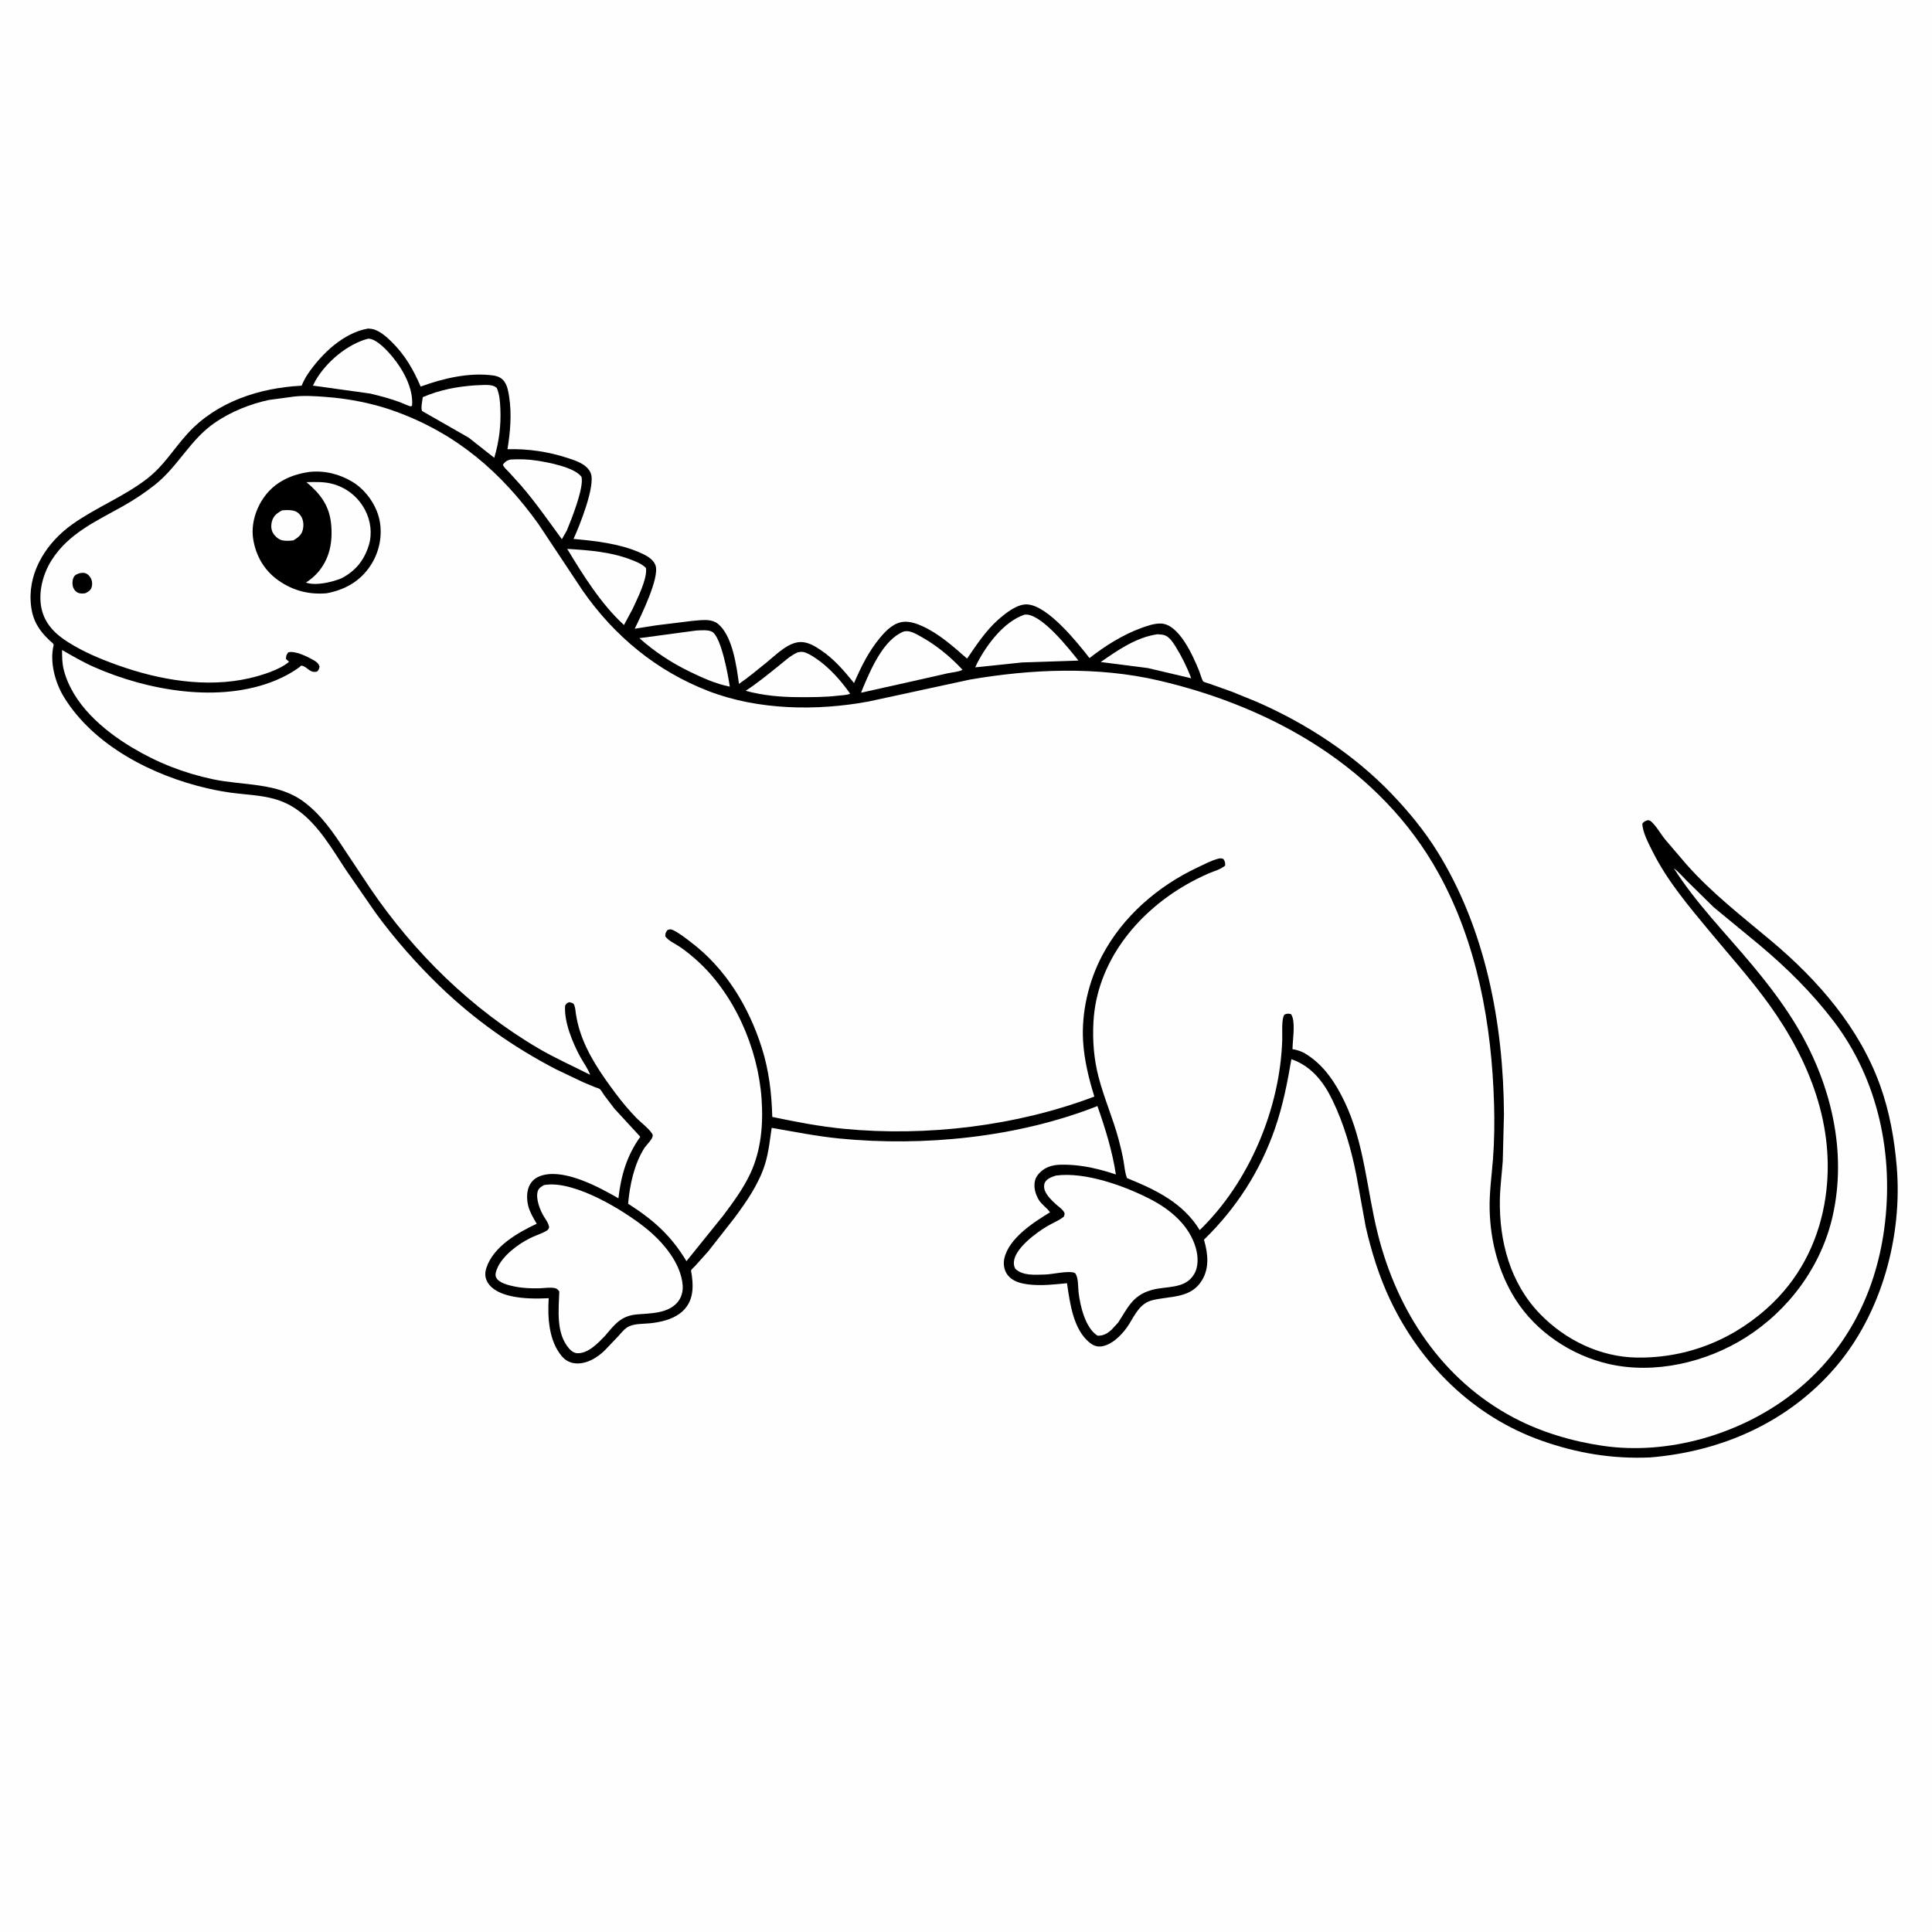 <svg version="1.1" xmlns="http://www.w3.org/2000/svg" style="display: block;" viewBox="0 0 2048 2048" width="1024" height="1024">
<path transform="translate(0,0)" fill="rgb(254,254,254)" d="M -0 -0 L 2048 0 L 2048 2048 L -0 2048 L -0 -0 z"/>
<path transform="translate(0,0)" fill="rgb(0,0,0)" d="M 390.155 348.27 C 392.535 348.434 394.936 348.634 397.194 349.462 C 403.969 351.949 410.066 357.36 415.145 362.351 C 429.342 376.305 438.137 391.691 445.93 409.803 C 469.642 401.083 497.829 394.418 523.264 398.088 C 527.747 398.735 531.928 400.643 534.596 404.435 C 537.916 409.157 538.815 414.911 539.7 420.481 C 542.609 438.792 540.919 458.033 537.935 476.191 C 559.653 475.577 581.444 478.786 602.062 485.599 C 610.896 488.518 622.169 492.074 626.152 501.438 C 631.698 514.477 613.954 558.351 607.953 571.276 C 631.294 573.444 656.024 576.126 677.732 585.512 C 684.293 588.349 692.462 592.239 694.916 599.531 C 699.312 612.599 679.198 653.399 672.827 666.472 L 695.91 662.84 L 733.785 658.181 C 739.379 657.712 745.663 656.827 751.221 657.477 C 754.588 657.871 758.082 658.941 760.764 661.064 C 776.535 673.545 780.772 706.268 783.35 724.972 C 793.716 717.809 803.43 709.592 813.235 701.69 C 823.412 693.488 837.092 679.018 851.317 680.727 C 858.16 681.55 864.202 685.198 869.822 688.965 C 884.252 698.635 894.47 710.753 905.315 724.073 C 912.83 706.705 920.862 690.366 933.09 675.764 C 939.635 667.948 947.834 659.671 958.671 659.092 C 964.979 658.755 971.935 661.14 977.625 663.701 C 995.371 671.687 1010.59 685.453 1025.15 698.125 C 1035.13 683.701 1044.87 668.591 1058.14 656.892 C 1065.96 649.993 1078.67 639.635 1089.74 640.748 C 1111.45 642.93 1141.82 680.758 1154.92 697.585 C 1171.12 684.872 1190.01 672.98 1209.36 665.879 C 1215.96 663.456 1223.3 660.833 1230.42 660.962 C 1250.03 661.318 1264.96 696.041 1271.17 711.274 C 1271.99 713.277 1274.24 721.216 1275.55 722.378 C 1276.55 723.276 1280.75 724.278 1282.28 724.834 L 1306.17 733.36 L 1331.91 743.85 C 1384.76 766.857 1435.47 799.946 1475.42 841.72 C 1493.16 860.267 1509.82 880.505 1523.4 902.295 C 1574.77 984.668 1593.79 1085.27 1594.26 1181.25 L 1593 1230.5 C 1592.08 1244.04 1590.22 1257.48 1589.94 1271.07 C 1589.04 1315.73 1600.86 1360.28 1632.65 1393 C 1659.39 1420.52 1696.32 1438.48 1735.01 1439.08 C 1789.86 1439.93 1840.87 1418.82 1879.98 1380.42 C 1910.65 1350.32 1928.91 1311.54 1935.09 1269.25 C 1946.04 1194.39 1918.29 1124.31 1875.05 1064.38 C 1855.52 1037.31 1833.18 1012.54 1811.92 986.863 C 1789.71 960.052 1767.49 933.923 1751.79 902.606 C 1747.88 894.827 1740.91 881.644 1740.97 873 C 1743.1 870.491 1743.97 870.379 1747 869.341 C 1748.2 869.664 1749.27 869.91 1750.24 870.758 C 1755.59 875.454 1760.28 883.792 1764.83 889.539 L 1787.93 916.548 C 1815.16 947.222 1846.91 971.561 1878.12 997.808 C 1927.27 1039.14 1971.02 1089.42 1993 1150.56 C 2002.98 1178.32 2008.13 1207.3 2010.61 1236.62 C 2016.86 1310.51 1994.46 1392.35 1945.99 1448.98 C 1895.82 1507.59 1825.19 1538.67 1749.25 1544.94 C 1709.07 1546.68 1671.77 1540.52 1633.88 1527.08 C 1562.02 1501.59 1506.21 1446.47 1473.72 1378.1 C 1462.03 1353.5 1453.79 1326.91 1447.71 1300.39 L 1437.81 1245.76 C 1432.4 1218.34 1424.66 1191.43 1412.46 1166.21 C 1402.98 1146.61 1390.01 1130.07 1368.93 1122.77 C 1364.68 1147.81 1359.87 1172.12 1351.55 1196.22 C 1335.98 1241.34 1310.39 1280.98 1276.27 1314.11 L 1276.69 1315.64 C 1280.51 1329.61 1282.02 1344.28 1274.1 1357.24 C 1262.16 1376.81 1240.44 1373.56 1221.44 1378.32 C 1208.86 1381.46 1203.52 1392.77 1197.34 1402.95 C 1191.38 1412.76 1180.38 1424.77 1168.78 1427.03 C 1163.7 1428.02 1159.54 1426.78 1155.5 1423.62 C 1137.65 1409.69 1134.18 1381.19 1131.06 1360.27 C 1117.87 1361.52 1104.16 1363.18 1090.94 1361.63 C 1082.26 1360.61 1073.3 1358.58 1067.82 1351.13 C 1064.34 1346.4 1063.34 1339.75 1064.61 1334.08 C 1069.42 1312.48 1095.57 1295.8 1113.04 1285.1 C 1109.75 1280.16 1104.28 1277.09 1101.14 1271.87 C 1097.45 1265.76 1095.37 1258.05 1097.26 1251 C 1098.68 1245.69 1104.05 1240.64 1108.79 1238.18 C 1115.76 1234.56 1123.11 1234.47 1130.75 1234.66 C 1148.48 1235.09 1166.12 1239.36 1182.88 1244.99 C 1179.08 1220.04 1171.67 1196.24 1163.32 1172.47 C 1078.96 1205.68 979.7 1215.7 889.716 1206.86 C 865.539 1204.48 841.906 1199.68 818.006 1195.56 C 816.07 1208.59 814.87 1221.38 810.955 1234.05 C 804.489 1254.99 791.227 1273.95 778.279 1291.39 L 750.713 1326.54 L 736.756 1342.07 C 735.926 1342.98 732.976 1345.56 732.592 1346.62 C 732.39 1347.17 733.198 1350.7 733.298 1351.43 C 733.876 1355.66 734.227 1359.77 734.17 1364.03 C 733.802 1391.23 712.401 1400.37 688.905 1402.75 C 682.117 1403.44 673.262 1403.04 667.014 1405.88 C 662.377 1407.99 659.086 1412.31 655.768 1416.01 L 641.026 1431.5 C 633.159 1439.14 622.492 1445.7 611.188 1445.29 C 604.845 1445.06 599.59 1442.45 595.475 1437.56 C 581.652 1421.12 580.403 1396.49 581.647 1376.15 C 568.505 1376.79 554.269 1376.76 541.387 1373.84 C 532.26 1371.78 521.759 1367.73 516.837 1359.28 C 514.02 1354.45 513.819 1349.42 515.533 1344.17 C 522.989 1321.33 548.676 1306.73 568.928 1297.23 C 565.524 1291.43 561.733 1285.08 560.015 1278.54 C 558.075 1271.16 558.043 1261.65 562.155 1255 C 565.327 1249.87 570.14 1247.08 575.883 1245.64 C 600.193 1239.55 635.275 1258.56 655.546 1270.23 C 658.315 1245.92 664.458 1225.02 678.75 1205.02 L 651.397 1175.32 L 640.487 1160.98 C 639.119 1159.1 637.413 1155.79 635.753 1154.42 C 634.772 1153.62 632.039 1152.99 630.763 1152.47 L 618.503 1147.35 L 589.428 1133.5 C 543.849 1109.89 502.692 1080.73 465.765 1045.04 C 441.716 1021.8 418.126 995.038 398.426 968.049 L 366.683 922.172 C 352.127 900.131 338.214 875.516 316.62 859.531 C 295.636 843.999 275.331 843.746 250.5 840.994 C 240.108 839.842 229.713 837.956 219.531 835.594 C 162.143 822.283 99.596 790.722 67.795 738.94 C 58.487 723.784 52.467 701.647 56.825 684.086 C 57.259 682.335 54.328 680.568 53.026 679.343 C 39.826 666.914 33.507 655.611 32.481 637.258 C 30.628 604.096 50.469 574.357 76.743 555.702 C 101.977 537.786 131.133 526.558 155.81 507.55 C 173.673 493.79 183.913 476.018 198.725 459.745 C 229.626 425.793 274.939 411.184 319.71 408.85 C 321.724 404.174 323.9 399.869 326.809 395.683 C 341.45 374.611 364.012 352.879 390.155 348.27 z"/>
<path transform="translate(0,0)" fill="rgb(254,254,254)" d="M 1226.8 672.35 C 1229.46 672.51 1232.52 672.546 1235.02 673.559 C 1239.68 675.446 1243.15 680.583 1245.72 684.682 C 1252.49 695.485 1258.26 707.084 1262.74 719.014 L 1216.85 708.194 L 1166.78 701.792 C 1184.91 689.149 1204.45 675.603 1226.8 672.35 z"/>
<path transform="translate(0,0)" fill="rgb(254,254,254)" d="M 737.743 668.426 C 742.459 668.163 751.292 667.286 755.289 669.971 C 764.769 676.341 771.974 716.566 773.606 727.881 C 758.486 724.785 744.816 718.667 731.015 711.929 C 711.765 702.588 693.735 690.729 677.767 676.475 L 737.743 668.426 z"/>
<path transform="translate(0,0)" fill="rgb(254,254,254)" d="M 845.692 691.5 C 847.577 691.114 849.582 690.772 851.5 691.155 C 855.757 692.007 860.773 695.182 864.407 697.594 C 878.535 706.971 891.592 721.491 901.219 735.419 C 897.236 736.965 892.091 737.009 887.847 737.5 C 873.886 739.116 860.091 739.053 846.054 738.999 C 827.462 738.955 808.372 737.206 790.433 732.276 C 802.347 724.516 813.325 715.485 824.436 706.642 C 831.138 701.309 837.76 694.9 845.692 691.5 z"/>
<path transform="translate(0,0)" fill="rgb(254,254,254)" d="M 1086.26 651.5 L 1088.8 651.492 C 1105.96 653.328 1132.3 686.592 1143.18 700.24 L 1083.76 702.197 L 1033.79 707.407 L 1035.84 703 C 1045.93 683.375 1064.46 658.575 1086.26 651.5 z"/>
<path transform="translate(0,0)" fill="rgb(254,254,254)" d="M 601.254 581.84 C 624.322 583.258 647.682 584.957 669.442 593.495 C 674.731 595.57 680.769 597.931 684.727 602.088 C 686.532 613.157 675.395 634.906 670.71 645.295 L 661.448 662.531 C 637.272 640.505 618.109 609.656 601.254 581.84 z"/>
<path transform="translate(0,0)" fill="rgb(254,254,254)" d="M 541.088 487.13 C 550.373 486.533 559.657 486.821 568.854 488.242 C 580.938 490.11 608.891 495.163 616.408 505.5 C 619.3 516.904 605.493 551.208 600.845 562.358 L 595.618 571.59 C 581.426 552.245 567.827 532.574 552.104 514.405 L 539.392 500.352 C 537.264 498.097 533.983 495.526 533.082 492.5 C 536.118 488.869 536.567 488.459 541.088 487.13 z"/>
<path transform="translate(0,0)" fill="rgb(254,254,254)" d="M 957.781 669.5 C 959.219 669.186 959.349 669.097 961.004 669.057 C 966.039 668.935 972.145 672.539 976.449 674.974 C 993.25 684.478 1007.15 695.928 1020.31 709.968 C 1016.89 712.142 1008.65 712.829 1004.5 713.728 L 964.68 722.731 L 912.722 734.311 L 915.108 728.417 C 923.542 708.492 936.662 678.031 957.781 669.5 z"/>
<path transform="translate(0,0)" fill="rgb(254,254,254)" d="M 504.576 408.411 L 514.041 408.049 C 518.243 408.045 523.573 408.216 526.654 411.328 C 529.641 418.463 530.043 425.567 530.392 433.195 C 531.209 451.026 529.036 468.199 523.935 485.288 L 496.883 463.966 L 447.358 435.653 C 445.912 432.088 447.724 424.953 448.177 420.991 C 466.764 413.063 484.451 409.784 504.576 408.411 z"/>
<path transform="translate(0,0)" fill="rgb(254,254,254)" d="M 389.893 359.099 L 390.712 359.021 C 399.308 359.225 410.832 371.984 416.071 378.301 C 427.325 391.87 438.394 411.904 436.796 430 C 436.364 430.253 435.992 430.666 435.5 430.759 C 434.473 430.952 424.93 426.676 423.301 426.091 C 413.181 422.458 402.901 419.687 392.449 417.197 L 331.716 408.771 L 334.231 403.837 C 345.406 384.118 367.838 365 389.893 359.099 z"/>
<path transform="translate(0,0)" fill="rgb(254,254,254)" d="M 1119.22 1246.17 C 1150.55 1241.9 1192.85 1257.39 1220.03 1271.5 C 1240.98 1282.38 1260.74 1299.18 1267.52 1322.61 C 1270.13 1331.63 1270.73 1342.52 1265.73 1350.83 C 1256.07 1366.88 1236.14 1363.05 1221 1367.4 L 1219.5 1367.86 C 1200.34 1373.6 1195.24 1386.79 1185.25 1402.03 L 1178.5 1409.35 C 1174.01 1413.54 1169.69 1416.05 1163.5 1415.9 C 1150.51 1408 1144.97 1384.08 1143.31 1369.8 C 1142.63 1364.03 1143.37 1353.96 1139.56 1349.5 C 1133.28 1346.42 1115.4 1350.95 1107.61 1351.07 C 1097.24 1351.24 1084.19 1352.65 1076.22 1344.91 C 1074.94 1342.31 1074.54 1340.34 1074.8 1337.42 C 1076.06 1323.16 1098.31 1306.89 1109.77 1300 C 1115.72 1296.43 1122.27 1294.08 1127.69 1289.7 C 1127.96 1288.67 1128.58 1287.67 1128.49 1286.6 C 1128.19 1283.06 1121.81 1278.85 1119.25 1276.52 C 1114.75 1272.42 1109.74 1267.53 1107.48 1261.77 C 1106.56 1259.42 1106.48 1255.83 1107.61 1253.58 C 1109.8 1249.21 1114.94 1247.68 1119.22 1246.17 z"/>
<path transform="translate(0,0)" fill="rgb(254,254,254)" d="M 576.671 1256.23 L 578.523 1255.94 C 609.896 1251.78 660.735 1282.76 684.555 1301.87 C 702.394 1316.18 721.606 1338.42 723.652 1362.23 C 724.227 1368.93 722.302 1375.94 717.746 1380.98 C 707.344 1392.48 689.569 1392.11 675.375 1393.31 C 658.212 1394.75 651.62 1403.96 641.338 1416.07 C 634.041 1423.58 623.777 1434.67 612.313 1434.47 C 608.777 1434.41 605.714 1432.3 603.444 1429.73 C 589.098 1413.48 592.27 1388.69 592.869 1369 C 591.304 1367.04 590.724 1366.05 588.13 1365.45 C 583.588 1364.38 576.921 1365.49 572.139 1365.63 C 563.376 1365.89 554.154 1365.51 545.565 1363.76 C 539.619 1362.55 528.526 1360.1 525.863 1354 C 524.515 1350.91 525.888 1347.44 527.115 1344.5 C 532.712 1331.1 548.948 1318.99 561.554 1312.68 C 566.744 1310.08 572.341 1308.29 577.5 1305.67 C 580.021 1304.4 581.308 1303.73 582.125 1301 C 581.373 1296.48 579.169 1293.67 576.797 1289.94 C 572.599 1283.32 567.464 1270.28 570.129 1262.5 C 571.248 1259.23 573.877 1257.87 576.671 1256.23 z"/>
<path transform="translate(0,0)" fill="rgb(254,254,254)" d="M 311.524 420.401 C 322.094 419.132 333.92 419.912 344.53 420.7 C 370.192 422.608 395.69 427.519 419.875 436.382 C 484.255 459.974 531.278 500.425 570.824 555.568 L 617.621 626.053 C 651.253 674.355 696.201 711.48 751.375 732.7 C 803.732 752.837 866.06 753.78 920.656 743.639 L 1028.17 720.393 C 1093.68 709.114 1163.52 706.234 1228.61 721.421 C 1349.32 749.585 1463.19 814.2 1524.76 925.413 C 1566.01 999.926 1581.36 1086.27 1583.77 1170.56 C 1584.33 1189.86 1584.11 1209.1 1582.64 1228.36 C 1581.26 1246.47 1578.66 1264.15 1579.09 1282.39 C 1579.87 1315.42 1588.44 1348.59 1606.05 1376.72 C 1627.9 1411.63 1665.41 1436.75 1705.38 1445.89 C 1754.02 1457.01 1808.53 1444.25 1850.27 1417.91 C 1896.44 1388.77 1930.9 1342.04 1942.83 1288.46 C 1957.88 1220.9 1941.23 1150.9 1906.97 1091.82 C 1893.01 1067.73 1875.8 1045.08 1858.02 1023.68 C 1829.81 989.72 1798.05 957.769 1774.34 920.384 C 1779.37 924.158 1783.77 929.32 1788.2 933.789 L 1816.53 961.652 L 1864.66 1001.31 C 1893.77 1025.68 1920.42 1051.96 1943.5 1082.17 C 1991.44 1144.91 2007.84 1225.16 1997.38 1302.58 C 1987.79 1373.49 1955.2 1435.59 1897.86 1479.14 C 1843.1 1520.73 1768.16 1542.57 1699.55 1532.7 C 1667.05 1528.03 1633.98 1518.28 1604.91 1502.95 C 1528.65 1462.75 1481.1 1390.06 1460.5 1307.89 C 1448.75 1261.01 1446.47 1211.94 1425.16 1167.59 C 1415.48 1147.45 1402.98 1128.44 1383.41 1116.72 C 1380.06 1114.71 1376.54 1113.62 1372.8 1112.6 C 1371.9 1112.35 1370.59 1112.66 1370.08 1111.87 C 1370.01 1111.76 1370.3 1107.63 1370.33 1107.15 C 1370.71 1099.21 1373.31 1081.49 1368.5 1075.03 C 1365.16 1074.27 1364.8 1074.31 1361.58 1075.5 C 1358.11 1080.39 1359.49 1095.77 1359.23 1101.95 C 1357.06 1174.84 1324.28 1253.17 1271.75 1303.94 C 1253.95 1274.94 1225.22 1261.26 1194.7 1248.85 C 1192.47 1243.36 1192.05 1236.83 1191.05 1231 C 1189.68 1223.08 1187.81 1215.37 1185.73 1207.62 C 1179.74 1185.3 1170.33 1164.07 1164.53 1141.73 C 1159.55 1122.61 1158.02 1103.02 1159.1 1083.32 C 1162.53 1020.53 1204.39 968.322 1257.42 937.837 C 1265.15 933.389 1273.1 929.418 1281.28 925.843 C 1286.95 923.362 1294.1 921.663 1298.74 917.5 C 1298.73 913.926 1298.72 913.483 1296.79 910.5 C 1294.38 909.589 1292.85 909.814 1290.46 910.497 C 1283.31 912.532 1276.2 916.357 1269.47 919.527 C 1227.3 939.372 1190.05 971.588 1168.23 1013.13 C 1153.91 1040.39 1146.26 1073.17 1148.14 1103.96 C 1149.35 1123.86 1154.19 1143.41 1160.05 1162.4 C 1077.63 1193.66 982.313 1205.03 894.713 1196.6 C 869.101 1194.14 843.794 1189.29 818.65 1183.97 C 817.976 1158.96 815.174 1134.99 807.634 1111.04 C 793.88 1067.34 769.224 1026.56 732.294 998.679 C 726.469 994.282 720.145 989.094 713.5 985.99 C 710.951 984.799 710.049 984.931 707.5 985.947 C 705.514 988.769 705.308 989.072 705.206 992.5 C 708.685 997.447 715.567 1000.27 720.597 1003.66 C 726.181 1007.41 731.379 1011.63 736.459 1016.04 C 777.941 1052.02 803.585 1110.77 807.32 1165.05 C 809.158 1191.77 806.881 1219.28 795.456 1243.84 C 787.93 1260.01 776.986 1274.75 766.325 1288.96 L 727.679 1336.89 C 711.247 1309.52 692.45 1293.04 665.834 1275.98 C 667.617 1256.07 672.043 1234.95 682.611 1217.65 C 685.071 1213.62 690.699 1208.9 691.85 1204.56 C 692.213 1203.19 691.571 1202.19 690.801 1201.06 C 686.942 1195.42 679.409 1190 674.5 1184.95 C 666.572 1176.79 659.3 1168.05 652.491 1158.94 C 637.289 1138.59 622.23 1116.94 614.571 1092.46 C 612.762 1086.68 611.502 1081.11 610.538 1075.13 C 610 1071.8 609.913 1067.25 608.189 1064.41 C 607.336 1063 605.02 1062.8 603.5 1062.35 C 600.745 1063.26 600.725 1063.59 599.042 1066 C 597.804 1083.43 606.993 1105.35 615.12 1120.35 C 618.408 1126.41 623.329 1132.91 625.569 1139.34 C 607.422 1130.08 588.816 1121.88 571.2 1111.57 C 499.905 1069.85 438.996 1010.04 392.59 941.825 L 366.203 902.189 C 353.575 882.9 340.424 863.395 321.569 849.59 C 293.726 829.204 257.878 832.919 225.5 826.003 C 194.717 819.427 166.718 808.472 139.716 792.249 C 109.04 773.819 77.148 746.374 67.704 710.5 C 65.801 703.273 65.817 696.482 65.797 689.054 C 77.054 695.507 88.272 702.05 100.168 707.277 C 156.893 732.197 233.136 745.739 292.218 721.209 C 301.482 717.363 309.687 712.923 317.774 706.968 C 318.39 706.513 318.861 705.474 319.618 705.596 C 326.01 706.625 328.056 713.827 336 711.932 C 338.123 709.874 338.119 709.427 338.764 706.5 C 337.321 702.794 335.352 701.424 331.919 699.5 C 325.513 695.909 312.779 689.564 305.602 691.5 C 303.348 694.478 303.379 694.954 303.116 698.5 L 306.403 701.5 C 296.64 710.062 277.077 715.992 264.548 718.896 C 218.672 729.528 168.635 720.783 125 705.197 C 106.273 698.507 89.307 691.427 72.384 680.868 C 58.615 672.276 47.391 661.232 43.95 644.78 C 40.381 627.714 45.526 608.295 54.692 593.831 C 72.979 564.98 102.751 552.141 131.284 536.016 C 142.744 529.54 153.864 522.079 164.2 513.922 C 188.643 494.633 201.536 466.049 227.748 448.094 C 244.718 436.47 264.811 428.323 284.876 423.998 L 311.524 420.401 z"/>
<path transform="translate(0,0)" fill="rgb(0,0,0)" d="M 84.871 607.5 C 86.32 607.342 88.065 607.078 89.5 607.363 C 92.585 607.977 94.865 610.267 96.274 612.967 C 97.817 615.925 98.114 619.87 96.95 623 C 95.81 626.064 93.267 627.45 90.5 628.832 C 88.104 629.218 85.318 629.371 82.988 628.5 C 80.72 627.652 78.618 625.338 77.72 623.123 C 76.432 619.949 76.523 615.086 78.054 612 C 79.547 608.99 81.998 608.522 84.871 607.5 z"/>
<path transform="translate(0,0)" fill="rgb(0,0,0)" d="M 327.513 500.314 C 343.581 498.442 359.771 502.404 373.53 510.723 C 387.33 519.067 398.597 534.618 402.109 550.386 C 405.893 567.371 402.081 585.679 392.412 600.049 C 381.361 616.471 365.337 625.318 346.222 628.896 C 327.381 630.491 310.396 626.09 294.888 615.117 C 280.13 604.675 271.104 589.036 268.376 571.303 C 265.952 555.541 271.248 538.787 280.576 526.122 C 291.981 510.64 308.912 503.091 327.513 500.314 z"/>
<path transform="translate(0,0)" fill="rgb(254,254,254)" d="M 298.924 541.037 C 302.566 540.652 306.829 540.533 310.432 541.193 C 314.218 541.886 317.051 544.033 319.099 547.251 C 321.856 551.583 322.172 557.293 320.813 562.168 C 319.347 567.427 315.402 570.163 310.961 572.841 C 307.418 573.276 303.234 573.502 299.71 572.88 C 295.543 572.144 291.54 568.603 289.437 565.048 C 287.218 561.298 287.184 556.775 288.279 552.631 C 289.897 546.51 293.679 544.061 298.924 541.037 z"/>
<path transform="translate(0,0)" fill="rgb(254,254,254)" d="M 324.816 511.09 C 334.879 510.937 344.329 510.419 354.109 513.407 C 368.534 517.813 379.948 527.295 386.983 540.615 C 392.966 551.942 394.737 565.765 390.935 578.051 C 385.904 594.309 376.703 605.304 361.86 613.101 C 351.555 617.164 335.045 621.186 324.29 617.59 C 329.13 614.413 333.582 610.746 337.339 606.323 C 349.615 591.872 352.764 574.333 351.043 555.87 C 349.187 535.964 339.586 523.4 324.816 511.09 z"/>
</svg>